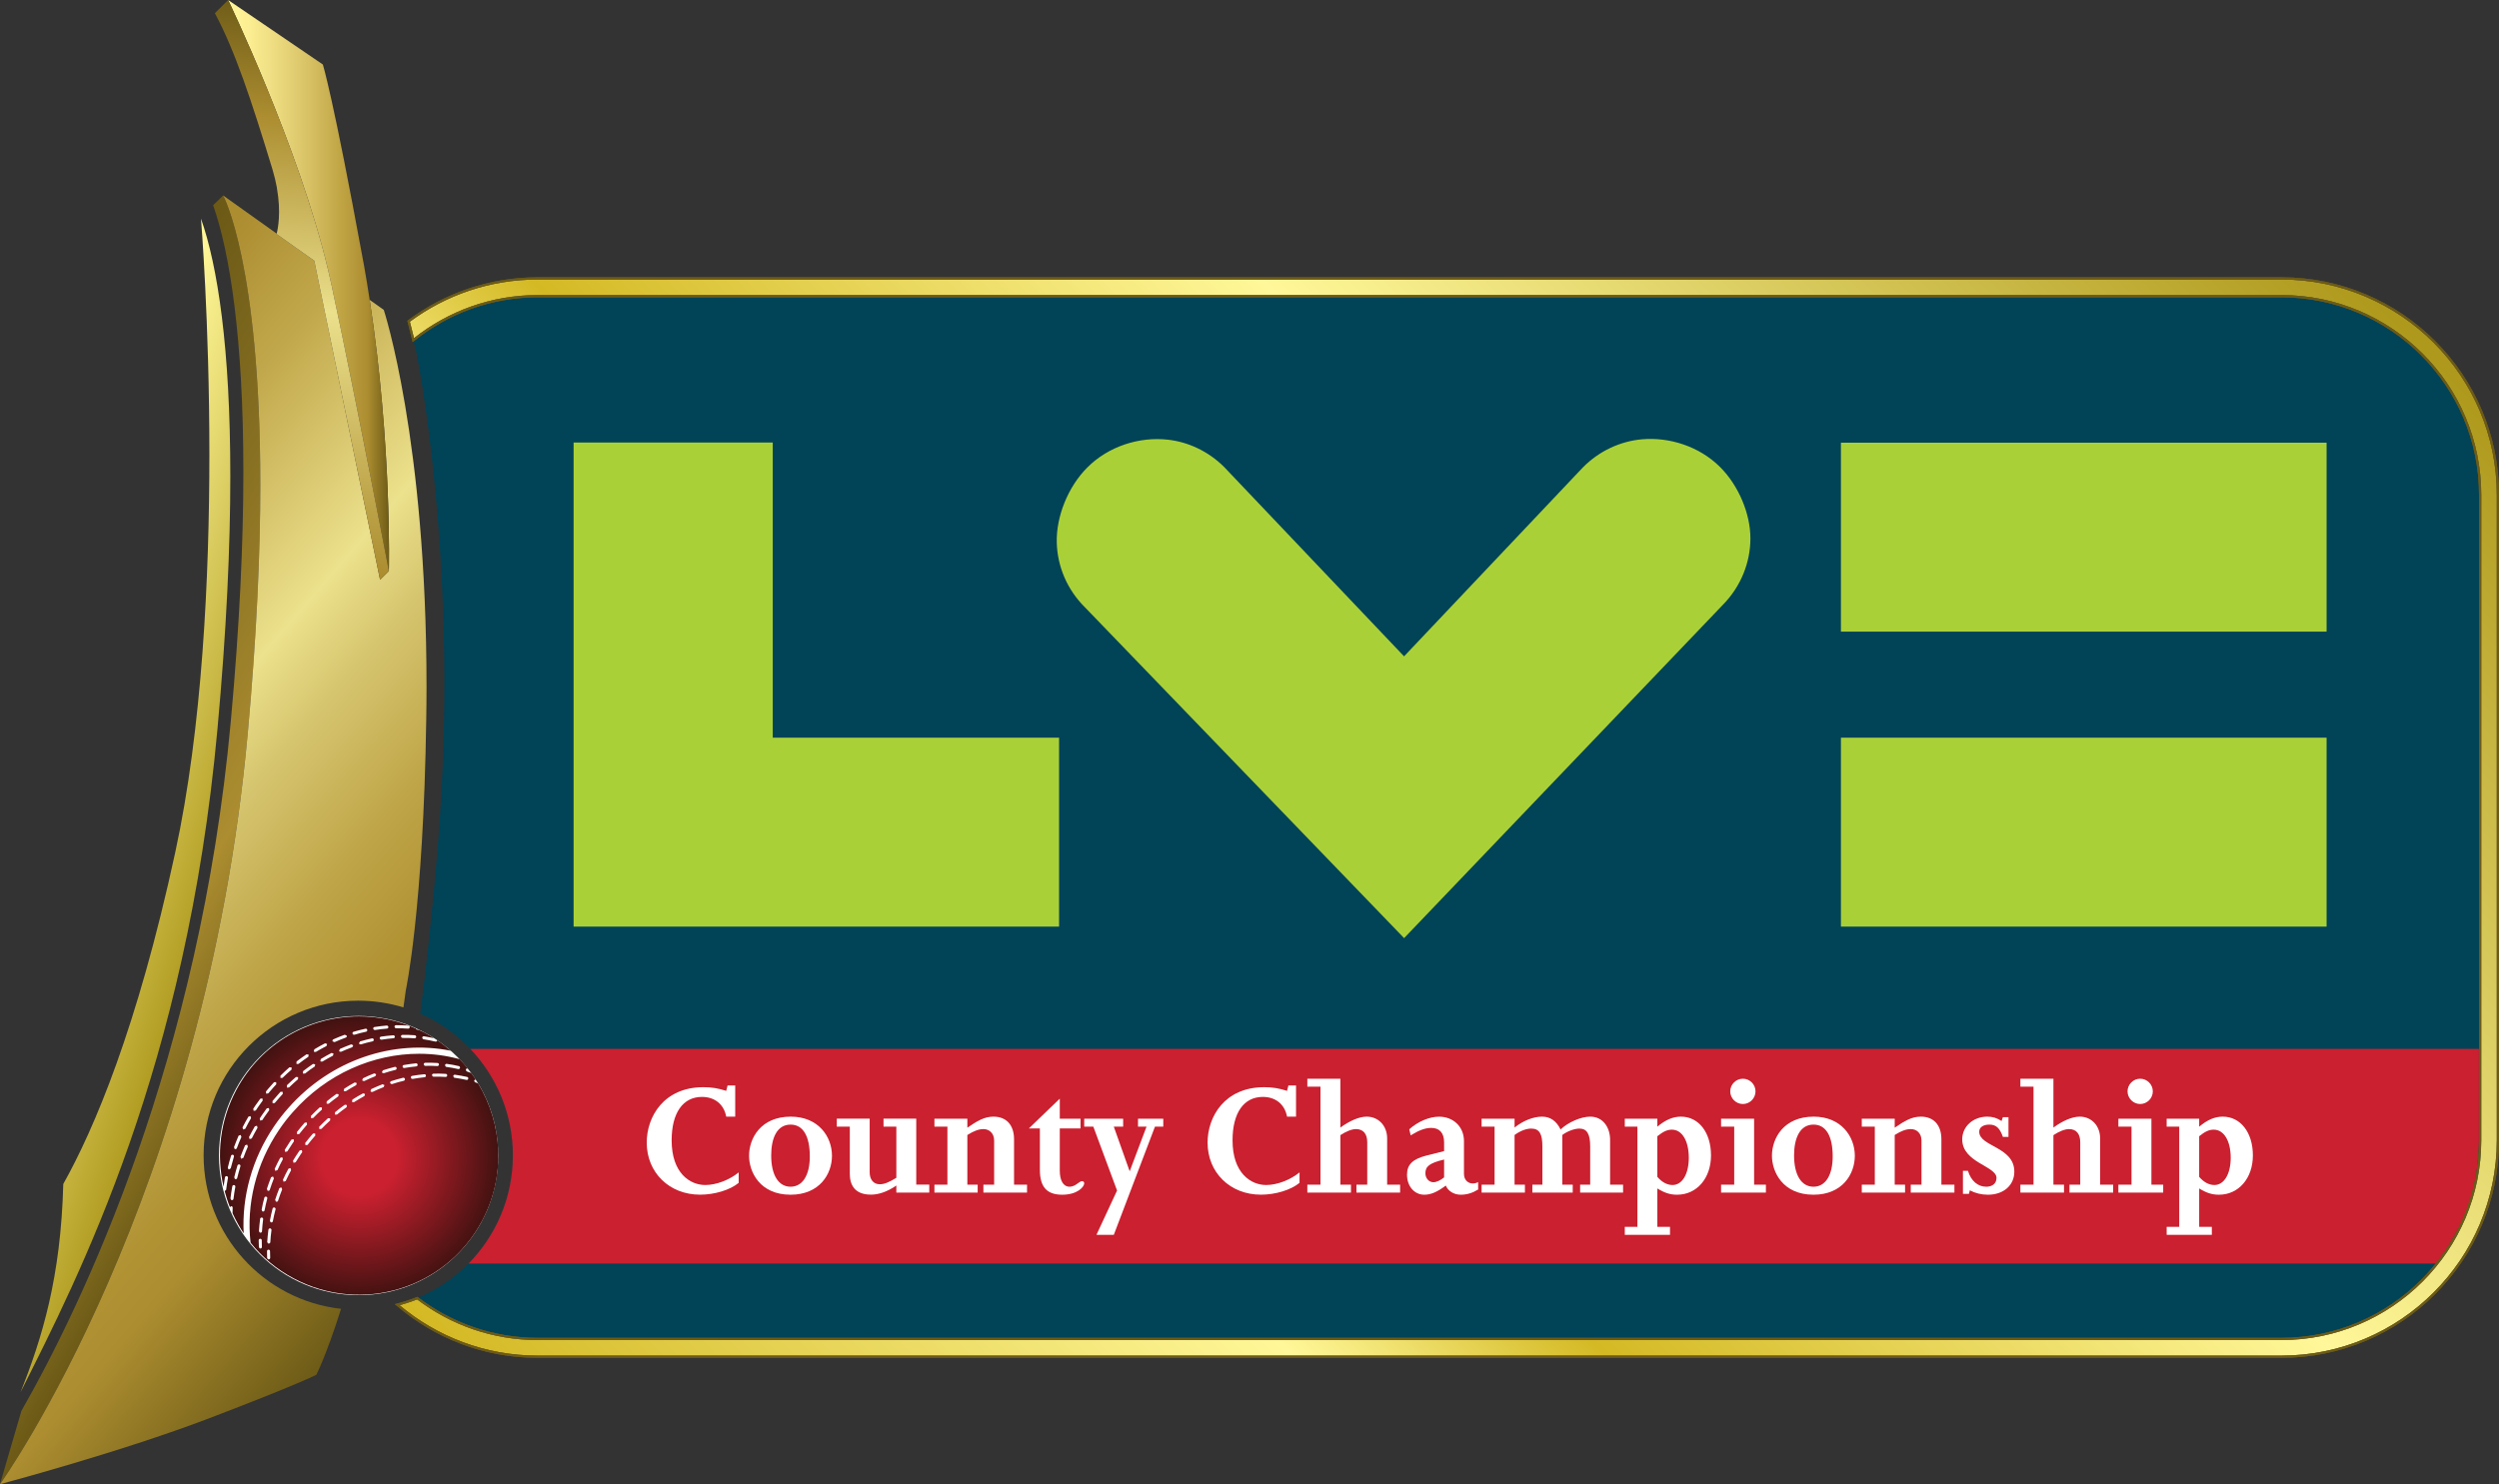 <?xml version="1.0" encoding="utf-8"?>
<!-- Generator: Adobe Illustrator 15.0.0, SVG Export Plug-In . SVG Version: 6.00 Build 0)  -->
<!DOCTYPE svg PUBLIC "-//W3C//DTD SVG 1.1//EN" "http://www.w3.org/Graphics/SVG/1.1/DTD/svg11.dtd">
<svg version="1.1" id="Layer_1" xmlns="http://www.w3.org/2000/svg" xmlns:xlink="http://www.w3.org/1999/xlink" x="0px" y="0px"
	 width="62.78px" height="37.296px" viewBox="0 0 62.78 37.296" enable-background="new 0 0 62.78 37.296" xml:space="preserve">
<rect x="0" y="0" width="62.78" height="37.296" fill="#333333" stroke="none"/>
<g>
	<defs>
		<rect id="SVGID_1_" width="62.78" height="37.296"/>
	</defs>
	<clipPath id="SVGID_2_">
		<use xlink:href="#SVGID_1_"  overflow="visible"/>
	</clipPath>
	<path clip-path="url(#SVGID_2_)" fill="#014357" d="M57.313,7.219H13.51c-1.196,0-2.302,0.41-3.185,1.094l0.128,0.511
		c0,0,1.122,5.376,0.545,12.447c-0.132,1.615-0.288,3.022-0.441,4.202c1.369,0.6,2.327,1.966,2.327,3.557
		c0,1.711-1.108,3.16-2.644,3.679c0.897,0.725,2.035,1.161,3.27,1.161h43.803c2.869,0,5.217-2.347,5.217-5.217V12.435
		C62.53,9.566,60.182,7.219,57.313,7.219"/>
	<polygon clip-path="url(#SVGID_2_)" fill="#AAD038" points="19.413,18.537 19.413,11.12 14.41,11.12 14.41,23.285 26.606,23.285 
		26.606,18.537 	"/>
	<rect x="46.248" y="18.537" clip-path="url(#SVGID_2_)" fill="#AAD038" width="12.201" height="4.748"/>
	<rect x="46.248" y="11.124" clip-path="url(#SVGID_2_)" fill="#AAD038" width="12.201" height="4.748"/>
	<path clip-path="url(#SVGID_2_)" fill="#AAD038" d="M43.273,15.208c0.462-0.466,0.701-1.073,0.701-1.68
		c0-0.617-0.295-1.33-0.769-1.799c-0.523-0.517-1.273-0.75-1.956-0.69c-0.543,0.049-1.073,0.291-1.484,0.707l-4.492,4.747
		l-4.522-4.76c-0.398-0.394-0.9-0.628-1.418-0.685c-0.707-0.077-1.484,0.162-2.021,0.703c-0.488,0.49-0.783,1.242-0.764,1.89
		c0.017,0.59,0.257,1.171,0.703,1.615l8.023,8.318L43.273,15.208z"/>
	<path clip-path="url(#SVGID_2_)" fill="#CA202F" d="M62.276,28.604v-2.247H11.813c0.662,0.696,1.071,1.637,1.071,2.674
		c0,1.06-0.425,2.019-1.113,2.72h49.416c0,0,0.204-0.161,0.654-1.045C62.305,29.792,62.276,28.604,62.276,28.604"/>
</g>
<g>
	<defs>
		<path id="SVGID_3_" d="M0.539,35.45L0,37.296L0.539,35.45c0.002-0.008,0.005-0.016,0.005-0.016S0.541,35.442,0.539,35.45"/>
	</defs>
	<clipPath id="SVGID_4_">
		<use xlink:href="#SVGID_3_"  overflow="visible"/>
	</clipPath>
	
		<linearGradient id="SVGID_5_" gradientUnits="userSpaceOnUse" x1="-22.677" y1="543.951" x2="-21.677" y2="543.951" gradientTransform="matrix(10.284 6.179 6.179 -10.284 -3137.814 5764.539)">
		<stop  offset="0" style="stop-color:#6C5A16"/>
		<stop  offset="0.025" style="stop-color:#6C5A16"/>
		<stop  offset="0.296" style="stop-color:#836D21"/>
		<stop  offset="0.712" style="stop-color:#AC8D30"/>
		<stop  offset="1" style="stop-color:#6C5A16"/>
	</linearGradient>
	<polygon clip-path="url(#SVGID_4_)" fill="url(#SVGID_5_)" points="0.145,35.194 1.366,35.928 0.4,37.536 -0.822,36.802 	"/>
</g>
<g>
	<defs>
		<path id="SVGID_6_" d="M0.542,35.44c0-0.001,0.001-0.002,0.001-0.003C0.543,35.437,0.542,35.438,0.542,35.44 M0.543,35.437
			c0.001-0.002,0.001-0.003,0.001-0.003S0.544,35.435,0.543,35.437 M5.354,5.157c0.423,1.2,0.76,3.364,0.76,6.705
			c0,1.754-0.093,3.833-0.316,6.268C5.02,26.623,2.086,32.741,0.54,35.45c0.001-0.004,0.001-0.008,0.002-0.01
			c-0.001,0.003-0.002,0.006-0.003,0.01L0,37.296c0,0,5.154-7.189,6.225-18.876c0.226-2.479,0.314-4.537,0.314-6.236
			c0-5.564-0.933-7.272-0.933-7.272L5.354,5.157z"/>
	</defs>
	<clipPath id="SVGID_7_">
		<use xlink:href="#SVGID_6_"  overflow="visible"/>
	</clipPath>
	
		<linearGradient id="SVGID_8_" gradientUnits="userSpaceOnUse" x1="-22.677" y1="545.169" x2="-21.677" y2="545.169" gradientTransform="matrix(10.284 6.179 6.179 -10.284 -3137.814 5764.539)">
		<stop  offset="0" style="stop-color:#6C5A16"/>
		<stop  offset="0.025" style="stop-color:#6C5A16"/>
		<stop  offset="0.251" style="stop-color:#7F691F"/>
		<stop  offset="0.712" style="stop-color:#AC8D30"/>
		<stop  offset="1" style="stop-color:#6C5A16"/>
	</linearGradient>
	<polygon clip-path="url(#SVGID_7_)" fill="url(#SVGID_8_)" points="1.735,2.025 20.836,13.502 4.805,40.183 -14.296,28.706 	"/>
</g>
<g>
	<defs>
		<path id="SVGID_9_" d="M5.26,11.41c0,3.092-0.177,6.875-0.859,10.017c-0.957,4.42-2.041,6.951-2.811,8.325
			c-0.061,2.347-0.536,3.886-1.076,5.237c1.471-2.929,4.17-8.162,4.948-16.656c0.229-2.5,0.324-4.609,0.324-6.37
			c0-3.223-0.32-5.287-0.737-6.47C5.049,5.493,5.26,8.041,5.26,11.41"/>
	</defs>
	<clipPath id="SVGID_10_">
		<use xlink:href="#SVGID_9_"  overflow="visible"/>
	</clipPath>
	
		<linearGradient id="SVGID_11_" gradientUnits="userSpaceOnUse" x1="-22.677" y1="545.128" x2="-21.677" y2="545.128" gradientTransform="matrix(-5.215 -1.694 -1.694 5.215 811.123 -2859.951)">
		<stop  offset="0" style="stop-color:#AE991C"/>
		<stop  offset="1" style="stop-color:#FFF799"/>
	</linearGradient>
	<polygon clip-path="url(#SVGID_10_)" fill="url(#SVGID_11_)" points="5.283,36.538 -8.154,32.172 1.018,3.943 14.455,8.31 	"/>
</g>
<g>
	<defs>
		<rect id="SVGID_12_" width="62.78" height="37.296"/>
	</defs>
	<clipPath id="SVGID_13_">
		<use xlink:href="#SVGID_12_"  overflow="visible"/>
	</clipPath>
	<path clip-path="url(#SVGID_13_)" fill="#FFFFFF" d="M18.557,29.724c-0.217,0.18-0.604,0.297-0.97,0.297
		c-0.774,0-1.34-0.557-1.34-1.309c0-0.648,0.427-1.392,1.423-1.392c0.209,0,0.365,0.026,0.574,0.092l0.034-0.136h0.192v0.784h-0.226
		c-0.057-0.309-0.288-0.496-0.609-0.496c-0.479,0-0.762,0.401-0.762,1.092c0,0.826,0.461,1.122,0.845,1.122
		c0.278,0,0.604-0.126,0.839-0.317V29.724z"/>
	<path clip-path="url(#SVGID_13_)" fill="#FFFFFF" d="M19.865,28.06c0.692,0,1.036,0.5,1.036,0.983c0,0.461-0.313,0.979-1.04,0.979
		c-0.774,0-1.043-0.575-1.043-0.979C18.818,28.608,19.109,28.06,19.865,28.06 M19.861,29.821c0.296,0,0.483-0.282,0.483-0.761
		c0-0.505-0.166-0.8-0.483-0.8c-0.339,0-0.487,0.335-0.487,0.774C19.374,29.529,19.557,29.821,19.861,29.821"/>
	<path clip-path="url(#SVGID_13_)" fill="#FFFFFF" d="M23.345,29.769v0.2h-0.827v-0.178c-0.244,0.168-0.461,0.229-0.638,0.229
		c-0.41,0-0.531-0.248-0.531-0.521v-1.188h-0.327v-0.201h0.826v1.35c0,0.174,0.091,0.299,0.253,0.299
		c0.112,0,0.23-0.047,0.417-0.162v-1.286h-0.322v-0.201h0.822v1.658H23.345z"/>
	<path clip-path="url(#SVGID_13_)" fill="#FFFFFF" d="M23.801,28.312h-0.326v-0.2h0.827v0.226c0.247-0.169,0.425-0.278,0.655-0.278
		c0.327,0,0.518,0.213,0.518,0.57v1.139h0.326v0.2h-1.096v-0.2h0.27v-1.108c0-0.187-0.126-0.288-0.265-0.288
		c-0.122,0-0.239,0.043-0.408,0.148v1.248h0.259v0.2h-1.086v-0.2h0.326V28.312z"/>
	<path clip-path="url(#SVGID_13_)" fill="#FFFFFF" d="M25.846,28.357l0.778-0.749v0.504h0.521v0.245h-0.521v1.061
		c0,0.238,0.082,0.403,0.247,0.403c0.148,0,0.24-0.139,0.309-0.139c0.035,0,0.058,0.018,0.058,0.053c0,0.09-0.171,0.287-0.553,0.287
		c-0.388,0-0.561-0.197-0.561-0.627v-1.038H25.846z"/>
	<polygon clip-path="url(#SVGID_13_)" fill="#FFFFFF" points="27.238,28.312 27.238,28.112 28.216,28.112 28.216,28.312 
		27.981,28.312 28.38,29.434 28.803,28.312 28.589,28.312 28.589,28.112 29.224,28.112 29.224,28.312 29.015,28.312 27.981,31.03 
		27.545,31.03 28.063,29.917 27.467,28.312 	"/>
	<path clip-path="url(#SVGID_13_)" fill="#FFFFFF" d="M32.647,29.724c-0.219,0.18-0.604,0.297-0.97,0.297
		c-0.775,0-1.34-0.557-1.34-1.309c0-0.648,0.426-1.392,1.422-1.392c0.209,0,0.366,0.026,0.574,0.092l0.035-0.136h0.191v0.784h-0.226
		c-0.057-0.309-0.286-0.496-0.608-0.496c-0.479,0-0.761,0.401-0.761,1.092c0,0.826,0.461,1.122,0.844,1.122
		c0.277,0,0.604-0.126,0.839-0.317V29.724z"/>
	<path clip-path="url(#SVGID_13_)" fill="#FFFFFF" d="M33.673,28.334c0.231-0.166,0.466-0.274,0.661-0.274
		c0.297,0,0.514,0.231,0.514,0.548v1.161h0.326v0.2h-1.097v-0.2h0.271v-1.062c0-0.216-0.1-0.334-0.283-0.334
		c-0.104,0-0.244,0.055-0.392,0.152v1.244h0.266v0.2h-1.096v-0.2h0.33v-2.462h-0.33v-0.2h0.83V28.334z"/>
	<path clip-path="url(#SVGID_13_)" fill="#FFFFFF" d="M37.134,29.891c-0.138,0.086-0.282,0.131-0.435,0.131
		c-0.174,0-0.32-0.091-0.378-0.23c-0.213,0.161-0.373,0.23-0.54,0.23c-0.251,0-0.434-0.214-0.434-0.504
		c0-0.253,0.144-0.392,0.483-0.479l0.449-0.113v-0.218c0-0.238-0.114-0.365-0.323-0.365c-0.144,0-0.296,0.052-0.517,0.187
		l-0.035-0.152c0.217-0.196,0.505-0.317,0.748-0.317c0.361,0,0.626,0.256,0.626,0.612V29.5c0,0.152,0.105,0.239,0.218,0.239
		c0.049,0,0.087-0.008,0.138-0.035V29.891z M35.809,29.482c0,0.126,0.087,0.226,0.2,0.226c0.078,0,0.178-0.047,0.27-0.122v-0.448
		C35.909,29.226,35.809,29.313,35.809,29.482"/>
	<path clip-path="url(#SVGID_13_)" fill="#FFFFFF" d="M37.547,28.312h-0.326v-0.2h0.828v0.222c0.217-0.174,0.473-0.274,0.69-0.274
		c0.205,0,0.358,0.105,0.466,0.322c0.191-0.182,0.513-0.322,0.744-0.322c0.33,0,0.5,0.283,0.5,0.578v1.131h0.326v0.2h-1.079v-0.2
		h0.253v-0.961c0-0.304-0.078-0.448-0.27-0.448c-0.122,0-0.296,0.061-0.431,0.161v1.248h0.262v0.2h-1.014v-0.2h0.252v-0.961
		c0-0.304-0.069-0.448-0.279-0.448c-0.117,0-0.264,0.048-0.42,0.161v1.248h0.26v0.2h-1.088v-0.2h0.326V28.312z"/>
	<path clip-path="url(#SVGID_13_)" fill="#FFFFFF" d="M41.135,28.312h-0.317v-0.2h0.818v0.2c0.208-0.175,0.396-0.252,0.592-0.252
		c0.449,0,0.756,0.4,0.756,0.974c0,0.574-0.356,0.988-0.852,0.988c-0.174,0-0.313-0.045-0.496-0.157v0.965h0.318v0.2h-1.136v-0.2
		h0.317V28.312z M41.636,29.573c0.114,0.135,0.248,0.205,0.382,0.205c0.245,0,0.408-0.278,0.408-0.684
		c0-0.425-0.168-0.707-0.425-0.707c-0.117,0-0.216,0.047-0.365,0.165V29.573z"/>
	<path clip-path="url(#SVGID_13_)" fill="#FFFFFF" d="M43.567,28.312h-0.33v-0.2h0.83v1.657h0.296v0.2h-1.126v-0.2h0.33V28.312z
		 M43.467,27.425c0-0.174,0.144-0.318,0.318-0.318c0.174,0,0.317,0.144,0.317,0.318c0,0.173-0.143,0.318-0.317,0.318
		C43.611,27.743,43.467,27.598,43.467,27.425"/>
	<path clip-path="url(#SVGID_13_)" fill="#FFFFFF" d="M45.564,28.06c0.69,0,1.033,0.5,1.033,0.983c0,0.461-0.312,0.979-1.038,0.979
		c-0.774,0-1.044-0.575-1.044-0.979C44.515,28.608,44.806,28.06,45.564,28.06 M45.559,29.821c0.296,0,0.482-0.282,0.482-0.761
		c0-0.505-0.164-0.8-0.482-0.8c-0.339,0-0.488,0.335-0.488,0.774C45.071,29.529,45.255,29.821,45.559,29.821"/>
	<path clip-path="url(#SVGID_13_)" fill="#FFFFFF" d="M47.099,28.312h-0.327v-0.2h0.827v0.226c0.247-0.169,0.425-0.278,0.656-0.278
		c0.326,0,0.517,0.213,0.517,0.57v1.139h0.327v0.2h-1.097v-0.2h0.27v-1.108c0-0.187-0.124-0.288-0.265-0.288
		c-0.123,0-0.24,0.043-0.408,0.148v1.248h0.26v0.2h-1.087v-0.2h0.327V28.312z"/>
	<path clip-path="url(#SVGID_13_)" fill="#FFFFFF" d="M49.313,29.422h0.126c0.078,0.252,0.247,0.399,0.46,0.399
		c0.144,0,0.257-0.074,0.257-0.222c0-0.299-0.861-0.381-0.861-0.969c0-0.322,0.274-0.57,0.63-0.57c0.131,0,0.236,0.03,0.358,0.109
		l0.034-0.096h0.14v0.496h-0.14c-0.079-0.222-0.17-0.309-0.34-0.309c-0.156,0-0.255,0.07-0.255,0.178
		c0,0.378,0.882,0.374,0.882,1.005c0,0.344-0.274,0.579-0.662,0.579c-0.161,0-0.312-0.036-0.456-0.11L49.464,30h-0.151V29.422z"/>
	<path clip-path="url(#SVGID_13_)" fill="#FFFFFF" d="M51.586,28.334c0.229-0.166,0.467-0.274,0.662-0.274
		c0.296,0,0.512,0.231,0.512,0.548v1.161h0.327v0.2h-1.098v-0.2h0.271v-1.062c0-0.216-0.099-0.334-0.282-0.334
		c-0.105,0-0.244,0.055-0.392,0.152v1.244h0.266v0.2h-1.096v-0.2h0.33v-2.462h-0.33v-0.2h0.83V28.334z"/>
	<path clip-path="url(#SVGID_13_)" fill="#FFFFFF" d="M53.548,28.312h-0.33v-0.2h0.83v1.657h0.296v0.2h-1.126v-0.2h0.33V28.312z
		 M53.448,27.425c0-0.174,0.144-0.318,0.317-0.318c0.175,0,0.318,0.144,0.318,0.318c0,0.173-0.143,0.318-0.318,0.318
		C53.592,27.743,53.448,27.598,53.448,27.425"/>
	<path clip-path="url(#SVGID_13_)" fill="#FFFFFF" d="M54.747,28.312h-0.316v-0.2h0.817v0.2c0.209-0.175,0.395-0.252,0.592-0.252
		c0.448,0,0.757,0.4,0.757,0.974c0,0.574-0.357,0.988-0.853,0.988c-0.174,0-0.313-0.045-0.496-0.157v0.965h0.318v0.2h-1.135v-0.2
		h0.316V28.312z M55.248,29.573c0.114,0.135,0.248,0.205,0.383,0.205c0.243,0,0.409-0.278,0.409-0.684
		c0-0.425-0.171-0.707-0.427-0.707c-0.117,0-0.217,0.047-0.365,0.165V29.573z"/>
	<path clip-path="url(#SVGID_13_)" fill="#6C5A16" d="M57.313,6.996V6.968H13.51c-1.221,0-2.35,0.403-3.261,1.082l-0.015,0.011
		l0.133,0.535l0.034-0.027c0.852-0.686,1.933-1.098,3.109-1.098h43.803c1.369,0,2.61,0.557,3.509,1.456
		c0.899,0.899,1.456,2.14,1.456,3.509v16.217c0,1.369-0.557,2.61-1.456,3.51c-0.899,0.899-2.14,1.456-3.509,1.456H13.51
		c-1.131,0-2.174-0.382-3.01-1.021l-0.012-0.01l-0.015,0.006c-0.161,0.067-0.329,0.119-0.5,0.164l-0.052,0.014l0.04,0.034
		c0.956,0.819,2.195,1.315,3.549,1.315h43.803c3.015,0,5.468-2.452,5.468-5.468V12.436c0-3.015-2.453-5.468-5.468-5.468V6.996v0.028
		c1.492,0,2.845,0.607,3.825,1.587s1.587,2.333,1.587,3.825v16.217c0,1.493-0.607,2.846-1.587,3.826
		c-0.98,0.979-2.333,1.587-3.825,1.587H13.51c-1.34,0-2.566-0.492-3.512-1.302L9.98,32.785l0.007,0.027
		c0.173-0.045,0.343-0.099,0.507-0.166l-0.011-0.026l-0.017,0.022c0.846,0.646,1.901,1.032,3.044,1.032h43.803
		c2.769,0,5.021-2.252,5.021-5.021V12.436c0-2.769-2.252-5.021-5.021-5.021H13.51c-1.189,0-2.283,0.417-3.144,1.11l0.018,0.022
		l0.027-0.007l-0.119-0.474l-0.027,0.007l0.017,0.022c0.902-0.672,2.019-1.071,3.228-1.071h43.803V6.996"/>
	<path clip-path="url(#SVGID_13_)" fill="#FFFFFF" d="M12.516,29.039c0,1.937-1.57,3.507-3.507,3.507
		c-1.938,0-3.508-1.57-3.508-3.507s1.57-3.508,3.508-3.508C10.946,25.531,12.516,27.102,12.516,29.039"/>
</g>
<g>
	<defs>
		<path id="SVGID_14_" d="M9.641,7.787c0,0,1.074,3.251,1.074,9.472C10.715,11.038,9.641,7.787,9.641,7.787L9.287,7.535L9.641,7.787
			z M5.606,4.912L6.95,5.87L5.606,4.912z"/>
	</defs>
	<clipPath id="SVGID_15_">
		<use xlink:href="#SVGID_14_"  overflow="visible"/>
	</clipPath>
	
		<linearGradient id="SVGID_16_" gradientUnits="userSpaceOnUse" x1="-22.677" y1="545.662" x2="-21.677" y2="545.662" gradientTransform="matrix(16.006 13.914 13.914 -16.006 -7225.844 9056.83)">
		<stop  offset="0" style="stop-color:#AC8D30"/>
		<stop  offset="0.025" style="stop-color:#AC8D30"/>
		<stop  offset="0.088" style="stop-color:#B49847"/>
		<stop  offset="0.231" style="stop-color:#CAB98C"/>
		<stop  offset="0.387" style="stop-color:#E6E7E8"/>
		<stop  offset="0.407" style="stop-color:#E0DED7"/>
		<stop  offset="0.518" style="stop-color:#CDBE97"/>
		<stop  offset="0.617" style="stop-color:#BEA86A"/>
		<stop  offset="0.7" style="stop-color:#B49847"/>
		<stop  offset="0.762" style="stop-color:#AE9035"/>
		<stop  offset="0.797" style="stop-color:#AC8D30"/>
		<stop  offset="1" style="stop-color:#6C5A16"/>
	</linearGradient>
	<polygon clip-path="url(#SVGID_15_)" fill="url(#SVGID_16_)" points="7.805,2.382 16.829,10.226 8.516,19.789 -0.507,11.945 	"/>
</g>
<g>
	<defs>
		<path id="SVGID_17_" d="M6.729,31.641l-0.018-0.03c-0.001-0.057-0.003-0.113-0.003-0.17c-0.001-0.021,0.016-0.038,0.038-0.038
			c0.02-0.001,0.039,0.016,0.038,0.038c0.001,0.056,0.001,0.11,0.004,0.166c0.001,0.02-0.015,0.039-0.037,0.04L6.729,31.641z
			 M6.538,31.129c0.021,0,0.039,0.017,0.038,0.037c0.001,0.056,0.002,0.113,0.003,0.168c0.001,0.02-0.014,0.039-0.035,0.04
			l-0.023-0.007l-0.017-0.03c-0.004-0.055-0.005-0.112-0.005-0.171L6.5,31.167C6.499,31.147,6.517,31.129,6.538,31.129
			 M6.731,31.244L6.713,31.21c0.008-0.103,0.016-0.206,0.03-0.308h0.001c0.002-0.022,0.021-0.036,0.042-0.034
			s0.036,0.022,0.034,0.044c-0.014,0.1-0.024,0.201-0.029,0.302c-0.001,0.02-0.019,0.035-0.039,0.035c-0.001,0-0.001,0-0.002,0
			L6.731,31.244z M6.523,30.969l-0.018-0.033c0.007-0.103,0.017-0.205,0.03-0.308c0.003-0.021,0.022-0.036,0.043-0.032
			c0.021,0.002,0.035,0.02,0.033,0.042c-0.013,0.101-0.024,0.202-0.029,0.302c-0.001,0.019-0.016,0.036-0.036,0.036
			c-0.002,0-0.003,0-0.004,0L6.523,30.969z M6.811,30.717l-0.015-0.006l-0.015-0.039c0.018-0.099,0.04-0.2,0.067-0.301
			c0.005-0.02,0.026-0.033,0.047-0.028c0.021,0.007,0.033,0.027,0.027,0.048c-0.026,0.098-0.048,0.197-0.067,0.296
			c-0.003,0.018-0.019,0.031-0.037,0.031C6.816,30.718,6.813,30.718,6.811,30.717 M6.603,30.444l-0.014-0.007l-0.016-0.038
			c0.018-0.1,0.04-0.2,0.068-0.301c0.004-0.021,0.026-0.033,0.046-0.027c0.02,0.005,0.033,0.025,0.027,0.047
			c-0.026,0.098-0.048,0.196-0.067,0.295c-0.004,0.019-0.019,0.031-0.038,0.031C6.607,30.444,6.605,30.444,6.603,30.444
			 M6.938,30.196l-0.009-0.004l-0.016-0.044c0.031-0.097,0.066-0.193,0.105-0.289v-0.001l0.048-0.022l0.023,0.051
			c-0.038,0.094-0.072,0.189-0.103,0.285c-0.005,0.016-0.02,0.027-0.036,0.027C6.947,30.199,6.942,30.198,6.938,30.196 M6.73,29.923
			l-0.009-0.004l-0.016-0.044c0.031-0.097,0.066-0.195,0.105-0.292l0.049-0.02l0.022,0.049c-0.038,0.095-0.073,0.191-0.103,0.286
			c-0.005,0.017-0.021,0.027-0.037,0.027C6.738,29.925,6.733,29.924,6.73,29.923 M7.123,29.693l-0.014-0.049
			c0.041-0.092,0.087-0.184,0.138-0.276l0.051-0.015l0.015,0.052c-0.047,0.09-0.093,0.18-0.135,0.272l-0.051,0.019L7.123,29.693z
			 M6.913,29.418l-0.012-0.046c0.042-0.093,0.088-0.186,0.137-0.276l0.001-0.001l0.052-0.016l0.015,0.052
			c-0.049,0.089-0.094,0.181-0.136,0.273l-0.051,0.017L6.913,29.418z M7.373,29.219l-0.012-0.052
			c0.043-0.071,0.089-0.144,0.136-0.212l0.032-0.046l0.054-0.008l0.01,0.051L7.56,28.998c-0.046,0.069-0.091,0.139-0.134,0.209
			L7.375,29.22L7.373,29.219z M7.164,28.945l-0.01-0.051c0.043-0.07,0.089-0.142,0.135-0.212l0.033-0.046l0.054-0.009l0.009,0.052
			l-0.032,0.047c-0.046,0.067-0.091,0.138-0.135,0.207l-0.052,0.014L7.164,28.945z M7.674,28.776l-0.007-0.054
			c0.063-0.08,0.127-0.16,0.197-0.238l0.053-0.002l0.004,0.053c-0.068,0.077-0.133,0.154-0.194,0.235L7.674,28.776L7.674,28.776z
			 M7.465,28.503l-0.006-0.055c0.063-0.08,0.128-0.159,0.197-0.237l0.054-0.003l0.002,0.054c-0.067,0.077-0.131,0.155-0.193,0.234
			l-0.052,0.008L7.465,28.503z M8.021,28.368l-0.002-0.053c0.073-0.075,0.147-0.147,0.222-0.216l0.055,0.005l-0.003,0.053
			c-0.074,0.067-0.147,0.137-0.218,0.21l-0.049,0.005L8.021,28.368z M7.812,28.095v-0.053c0.073-0.076,0.146-0.146,0.222-0.216
			l0.054,0.004l-0.002,0.053c-0.075,0.068-0.148,0.137-0.219,0.211l-0.049,0.004L7.812,28.095z M8.413,28.002l0.004-0.053
			c0.08-0.066,0.162-0.129,0.245-0.187l0.001-0.002l0.053,0.01l-0.009,0.053c-0.083,0.058-0.162,0.12-0.241,0.184L8.42,28.009
			L8.413,28.002z M8.204,27.729l0.005-0.054c0.08-0.065,0.162-0.128,0.245-0.187l0.054,0.009L8.499,27.55
			c-0.082,0.058-0.162,0.119-0.241,0.185l-0.045,0.001L8.204,27.729z M8.843,27.683l0.011-0.052
			c0.088-0.057,0.176-0.107,0.266-0.156l0.05,0.015l-0.014,0.051c-0.088,0.049-0.175,0.1-0.261,0.154H8.853L8.843,27.683z
			 M9.321,27.436l-0.014-0.015l0.019-0.053c0.094-0.043,0.188-0.085,0.284-0.122l0.049,0.022l-0.022,0.05
			c-0.092,0.035-0.186,0.076-0.278,0.121L9.321,27.436z M8.635,27.411l0.012-0.053c0.087-0.056,0.175-0.109,0.266-0.158l0.05,0.017
			l-0.015,0.051c-0.088,0.048-0.174,0.098-0.26,0.153H8.645L8.635,27.411z M9.818,27.236l-0.015-0.02
			c-0.007-0.02,0.005-0.041,0.025-0.048c0.097-0.031,0.197-0.06,0.297-0.085c0.021-0.004,0.042,0.008,0.047,0.029
			s-0.009,0.042-0.029,0.047c-0.097,0.022-0.195,0.049-0.291,0.082L9.818,27.236z M11.718,27.137
			c-0.098-0.022-0.198-0.04-0.299-0.054l-0.016-0.006l-0.017-0.037c0.004-0.021,0.023-0.037,0.044-0.033
			c0.103,0.014,0.205,0.033,0.305,0.055c0.021,0.005,0.034,0.025,0.028,0.045c-0.004,0.019-0.019,0.031-0.037,0.031
			C11.724,27.138,11.721,27.138,11.718,27.137 M10.337,27.106l-0.015-0.026c-0.004-0.02,0.009-0.039,0.03-0.044
			c0.102-0.018,0.204-0.032,0.306-0.041c0.022-0.003,0.041,0.012,0.042,0.034c0.001,0.021-0.014,0.04-0.035,0.041
			c-0.1,0.01-0.199,0.024-0.299,0.042L10.337,27.106z M10.87,27.05l-0.017-0.031c-0.001-0.021,0.016-0.038,0.037-0.039
			c0.104-0.004,0.206,0,0.31,0.005c0.02,0.001,0.036,0.02,0.035,0.04c-0.001,0.021-0.019,0.038-0.04,0.037
			c-0.1-0.007-0.201-0.008-0.303-0.006L10.87,27.05z M9.114,27.161L9.1,27.147l0.018-0.05c0.094-0.046,0.188-0.087,0.284-0.124
			l0.049,0.021L9.43,27.043c-0.094,0.038-0.187,0.078-0.278,0.122L9.114,27.161z M9.61,26.963l-0.015-0.02l0.024-0.047
			c0.1-0.033,0.199-0.06,0.298-0.086c0.021-0.005,0.042,0.008,0.046,0.028c0.006,0.021-0.007,0.043-0.029,0.047
			c-0.097,0.024-0.194,0.051-0.29,0.083L9.61,26.963z M11.51,26.864c-0.098-0.022-0.197-0.041-0.298-0.054l-0.016-0.007
			l-0.016-0.036c0.002-0.021,0.021-0.035,0.042-0.033c0.103,0.013,0.205,0.032,0.305,0.056c0.02,0.004,0.034,0.025,0.029,0.046
			c-0.004,0.016-0.02,0.029-0.038,0.029C11.516,26.865,11.513,26.865,11.51,26.864 M10.492,26.755
			c0.002,0.021-0.013,0.04-0.035,0.043c-0.098,0.009-0.199,0.022-0.3,0.04l-0.027-0.005l-0.016-0.026
			c-0.005-0.021,0.01-0.041,0.03-0.044c0.102-0.018,0.204-0.032,0.307-0.043H10.45C10.472,26.719,10.491,26.735,10.492,26.755
			 M10.662,26.777l-0.017-0.031c-0.001-0.021,0.016-0.039,0.037-0.04c0.104-0.002,0.207-0.001,0.309,0.006
			c0.022,0.001,0.038,0.019,0.037,0.04c-0.002,0.021-0.02,0.038-0.041,0.037c-0.099-0.007-0.201-0.008-0.303-0.005L10.662,26.777z
			 M7.356,27.947c-0.125,0.14-0.238,0.286-0.34,0.437c-0.592,0.87-0.83,1.888-0.721,2.844c0.287,0.358,0.65,0.665,1.078,0.893
			c1.705,0.912,3.824,0.268,4.734-1.435c0.604-1.131,0.521-2.44-0.096-3.462c-0.025-0.01-0.05-0.019-0.075-0.028l-0.01-0.005
			l-0.015-0.043l0.04-0.024c-0.036-0.055-0.076-0.108-0.115-0.16c-0.036-0.013-0.071-0.029-0.108-0.04l-0.011-0.006l-0.014-0.043
			c0.007-0.021,0.028-0.03,0.049-0.024l0.003,0.001c-0.065-0.082-0.136-0.16-0.209-0.236c-0.33-0.091-0.672-0.136-1.017-0.136
			C9.383,26.48,8.207,26.979,7.356,27.947 M5.806,30.151L5.79,30.115c0.012-0.103,0.027-0.202,0.046-0.304
			C5.84,29.79,5.86,29.776,5.88,29.779c0.022,0.005,0.035,0.024,0.032,0.045c-0.019,0.1-0.034,0.201-0.046,0.3
			c-0.002,0.02-0.019,0.034-0.038,0.034c-0.002,0-0.003,0-0.004,0L5.806,30.151z M5.912,29.63L5.9,29.625l-0.015-0.042
			c0.024-0.099,0.051-0.198,0.081-0.297c0.008-0.02,0.029-0.03,0.05-0.024c0.019,0.005,0.03,0.027,0.023,0.048
			c-0.028,0.097-0.056,0.193-0.08,0.291c-0.004,0.018-0.02,0.03-0.037,0.03C5.919,29.631,5.916,29.631,5.912,29.63 M5.738,29.381
			l-0.015-0.04c0.023-0.1,0.051-0.198,0.081-0.296c0.006-0.022,0.028-0.032,0.048-0.026c0.02,0.005,0.031,0.029,0.024,0.048
			c-0.029,0.098-0.056,0.195-0.08,0.292l-0.045,0.029L5.738,29.381z M6.055,29.113l-0.014-0.045
			c0.036-0.097,0.075-0.191,0.116-0.287l0.051-0.019l0.019,0.051C6.187,28.905,6.148,29,6.114,29.095l-0.049,0.022L6.055,29.113z
			 M5.902,28.873L5.893,28.87l-0.014-0.045c0.035-0.096,0.075-0.191,0.115-0.286l0.051-0.019l0.02,0.051
			c-0.042,0.092-0.08,0.185-0.115,0.281c-0.005,0.015-0.019,0.025-0.033,0.025C5.912,28.877,5.907,28.876,5.902,28.873 M6.27,28.622
			l-0.014-0.049c0.047-0.091,0.096-0.182,0.147-0.27l0.053-0.014L6.47,28.34c-0.052,0.089-0.099,0.177-0.145,0.267l-0.052,0.017
			L6.27,28.622z M6.106,28.38l-0.013-0.05c0.046-0.09,0.096-0.181,0.148-0.27l0.052-0.014l0.014,0.052
			c-0.051,0.088-0.1,0.178-0.145,0.266l-0.001,0.001L6.11,28.382L6.106,28.38z M6.526,28.105c0.017-0.028,0.037-0.057,0.056-0.085
			c0.039-0.057,0.079-0.113,0.12-0.169l0.054-0.007l0.008,0.053c-0.042,0.055-0.08,0.111-0.119,0.167
			c-0.018,0.027-0.037,0.055-0.055,0.083l-0.054,0.012H6.535L6.526,28.105z M6.362,27.863c0.019-0.029,0.036-0.056,0.055-0.084
			c0.039-0.057,0.08-0.115,0.122-0.169l0.053-0.009L6.6,27.655c-0.041,0.055-0.081,0.111-0.119,0.167
			c-0.019,0.028-0.037,0.055-0.054,0.082l-0.055,0.012L6.362,27.863z M6.849,27.725l-0.004-0.056l0.043-0.051
			c0.052-0.062,0.105-0.123,0.158-0.181l0.055-0.002l0.003,0.054c-0.054,0.057-0.105,0.117-0.157,0.177l-0.045,0.052l-0.05,0.008
			L6.849,27.725z M6.686,27.481l-0.004-0.053l0.043-0.053c0.052-0.062,0.105-0.122,0.159-0.18l0.054-0.002l0.003,0.054
			c-0.054,0.057-0.106,0.117-0.157,0.177L6.74,27.475l-0.052,0.008L6.686,27.481z M7.208,27.326v-0.055
			c0.075-0.072,0.151-0.142,0.228-0.208l0.054,0.005l-0.004,0.053c-0.076,0.065-0.151,0.134-0.224,0.205l-0.048,0.005L7.208,27.326z
			 M7.045,27.083l0.001-0.052c0.074-0.075,0.15-0.144,0.226-0.211l0.055,0.005l-0.003,0.054c-0.077,0.065-0.151,0.133-0.225,0.205
			L7.1,27.085l-0.049,0.003L7.045,27.083z M7.608,26.97l0.007-0.054c0.082-0.063,0.166-0.124,0.249-0.181l0.055,0.011l-0.011,0.053
			c-0.083,0.054-0.165,0.114-0.245,0.178l-0.046,0.001L7.608,26.97z M7.446,26.728l0.005-0.055c0.083-0.063,0.167-0.123,0.251-0.18
			l0.053,0.01l-0.009,0.053c-0.085,0.056-0.167,0.117-0.247,0.179l-0.045,0.001L7.446,26.728z M8.058,26.675l-0.011-0.011
			l0.014-0.053c0.089-0.055,0.178-0.105,0.269-0.152l0.05,0.017l-0.016,0.052c-0.089,0.046-0.177,0.095-0.265,0.148L8.058,26.675z
			 M8.532,26.426L8.519,26.41l0.02-0.051c0.095-0.042,0.19-0.081,0.286-0.116l0.049,0.024l-0.023,0.048
			c-0.095,0.035-0.188,0.072-0.282,0.115L8.532,26.426z M7.895,26.432l-0.012-0.011l0.014-0.053c0.089-0.054,0.178-0.104,0.27-0.151
			l0.051,0.017l-0.017,0.052c-0.089,0.046-0.178,0.094-0.265,0.147L7.895,26.432z M9.034,26.24l-0.016-0.022l0.026-0.047
			c0.099-0.03,0.2-0.055,0.3-0.078c0.021-0.004,0.042,0.009,0.045,0.03c0.006,0.019-0.008,0.04-0.029,0.045
			c-0.098,0.02-0.195,0.047-0.293,0.076L9.034,26.24z M9.556,26.12l-0.017-0.026c-0.002-0.022,0.012-0.041,0.033-0.044
			c0.101-0.015,0.205-0.027,0.307-0.034c0.02-0.002,0.039,0.013,0.04,0.035c0.003,0.02-0.013,0.038-0.035,0.039
			c-0.101,0.009-0.201,0.02-0.301,0.036L9.556,26.12z M10.089,26.074l-0.016-0.03c0-0.021,0.017-0.038,0.037-0.038
			c0.104-0.002,0.207,0.001,0.311,0.009c0.019,0.002,0.035,0.02,0.035,0.041c-0.002,0.02-0.02,0.036-0.042,0.035
			c-0.1-0.008-0.201-0.011-0.302-0.009L10.089,26.074z M8.355,26.169c-0.007-0.021,0.001-0.043,0.021-0.052
			c0.094-0.042,0.19-0.081,0.285-0.115l0.049,0.023c0.009,0.019-0.002,0.041-0.022,0.048c-0.094,0.034-0.189,0.073-0.282,0.114
			L8.355,26.169z M8.871,25.997l-0.015-0.021c-0.006-0.02,0.005-0.042,0.026-0.049c0.099-0.028,0.198-0.054,0.298-0.076
			c0.021-0.006,0.042,0.008,0.046,0.03c0.005,0.019-0.008,0.04-0.029,0.045c-0.098,0.02-0.196,0.046-0.293,0.076L8.871,25.997z
			 M9.393,25.877l-0.017-0.025c-0.003-0.022,0.011-0.042,0.033-0.044c0.102-0.016,0.204-0.029,0.307-0.037
			c0.02-0.001,0.039,0.015,0.041,0.037c0.001,0.02-0.014,0.039-0.036,0.04c-0.1,0.007-0.2,0.019-0.3,0.035L9.393,25.877z
			 M9.927,25.832L9.91,25.801c-0.001-0.021,0.017-0.039,0.038-0.039c0.104-0.001,0.207,0.003,0.309,0.011
			c0.02,0.002,0.036,0.02,0.037,0.041c-0.003,0.021-0.022,0.037-0.043,0.034c-0.101-0.007-0.201-0.01-0.303-0.009L9.927,25.832z
			 M5.937,27.389c-0.415,0.776-0.503,1.636-0.321,2.432c0.011-0.078,0.021-0.157,0.035-0.236c0.005-0.021,0.025-0.034,0.045-0.03
			c0.021,0.004,0.035,0.024,0.031,0.044c-0.019,0.101-0.033,0.2-0.046,0.3l-0.037,0.033c0.036,0.136,0.079,0.271,0.132,0.402
			L5.81,30.31c0.021,0.001,0.037,0.018,0.035,0.042c-0.002,0.045-0.002,0.089-0.003,0.135c0.08,0.174,0.172,0.345,0.28,0.506
			c-0.048-0.917,0.206-1.871,0.767-2.695c0.107-0.157,0.224-0.308,0.352-0.452c1.078-1.226,2.659-1.729,4.082-1.442
			c-0.108-0.093-0.22-0.183-0.341-0.265l0.001,0.006c-0.004,0.021-0.025,0.034-0.046,0.029c-0.098-0.023-0.198-0.043-0.297-0.058
			l-0.017-0.006l-0.017-0.037c0.004-0.02,0.024-0.036,0.045-0.032c0.084,0.012,0.167,0.03,0.249,0.048
			c-0.074-0.048-0.149-0.096-0.229-0.138c-0.048-0.025-0.095-0.044-0.143-0.068l-0.052-0.009l-0.017-0.007l-0.012-0.021
			C9.986,25.64,9.5,25.541,9.02,25.541C7.773,25.541,6.566,26.21,5.937,27.389"/>
	</defs>
	<clipPath id="SVGID_18_">
		<use xlink:href="#SVGID_17_"  overflow="visible"/>
	</clipPath>
	
		<radialGradient id="SVGID_19_" cx="-22.677" cy="545.15" r="1" gradientTransform="matrix(3.497 0 0 -3.497 88.326 1935.475)" gradientUnits="userSpaceOnUse">
		<stop  offset="0" style="stop-color:#CA202F"/>
		<stop  offset="0.276" style="stop-color:#CA202F"/>
		<stop  offset="1" style="stop-color:#431211"/>
	</radialGradient>
	<rect x="5.434" y="25.541" clip-path="url(#SVGID_18_)" fill="url(#SVGID_19_)" width="7.277" height="7.492"/>
</g>
<g>
	<defs>
		<path id="SVGID_20_" d="M13.51,7.024c-1.202,0-2.314,0.394-3.214,1.06L10.4,8.498c0.856-0.678,1.937-1.084,3.11-1.084h43.803
			c2.769,0,5.021,2.253,5.021,5.022v16.218c0,2.768-2.252,5.021-5.021,5.021H13.51c-1.138,0-2.189-0.382-3.032-1.023
			c-0.024,0.01-0.048,0.019-0.074,0.029c-0.119,0.045-0.242,0.084-0.366,0.117c0.941,0.79,2.151,1.267,3.472,1.267h43.803
			c1.492,0,2.845-0.606,3.825-1.587c0.98-0.98,1.587-2.332,1.587-3.824V12.436c0-1.493-0.607-2.845-1.587-3.825
			c-0.98-0.981-2.333-1.587-3.825-1.587H13.51z"/>
	</defs>
	<clipPath id="SVGID_21_">
		<use xlink:href="#SVGID_20_"  overflow="visible"/>
	</clipPath>
	
		<linearGradient id="SVGID_22_" gradientUnits="userSpaceOnUse" x1="-22.677" y1="545.138" x2="-21.677" y2="545.138" gradientTransform="matrix(37.686 -37.686 -37.686 -37.686 21415.844 19729.477)">
		<stop  offset="0" style="stop-color:#D4B924"/>
		<stop  offset="0.282" style="stop-color:#FFF799"/>
		<stop  offset="0.387" style="stop-color:#D4B924"/>
		<stop  offset="0.632" style="stop-color:#FFF799"/>
		<stop  offset="1" style="stop-color:#AE991C"/>
	</linearGradient>
	<polygon clip-path="url(#SVGID_21_)" fill="url(#SVGID_22_)" points="-3.482,20.544 36.382,-19.319 76.246,20.544 36.382,60.408 	
		"/>
</g>
<g>
	<defs>
		<rect id="SVGID_23_" width="62.78" height="37.296"/>
	</defs>
	<clipPath id="SVGID_24_">
		<use xlink:href="#SVGID_23_"  overflow="visible"/>
	</clipPath>
	<path clip-path="url(#SVGID_24_)" fill="#AE991C" d="M10.405,32.681c0.025-0.01,0.049-0.019,0.074-0.029
		C10.454,32.662,10.43,32.671,10.405,32.681 M57.313,34.065H13.51c-1.321,0-2.532-0.477-3.473-1.267h0.001
		c0.941,0.79,2.151,1.267,3.472,1.267H57.313c1.492,0,2.845-0.607,3.825-1.587s1.587-2.333,1.587-3.825V12.435v16.218
		c0,1.492-0.607,2.845-1.587,3.825S58.805,34.065,57.313,34.065"/>
	<path clip-path="url(#SVGID_24_)" fill="#AB9C72" d="M57.313,34.121H13.51c-1.354,0-2.594-0.496-3.55-1.315l-0.041-0.034
		l0.002-0.001l0.04,0.035c0.956,0.818,2.195,1.315,3.549,1.315H57.313c3.015,0,5.468-2.453,5.468-5.468V12.436v16.217
		C62.781,31.668,60.328,34.121,57.313,34.121"/>
</g>
<g>
	<defs>
		<path id="SVGID_25_" d="M13.51,33.675c-0.018,0-0.035,0-0.053-0.001C13.475,33.675,13.492,33.675,13.51,33.675 M10.038,32.798
			c0.124-0.033,0.247-0.072,0.366-0.117C10.285,32.726,10.162,32.765,10.038,32.798 M10.478,32.652
			c0.83,0.631,1.861,1.011,2.979,1.022C12.339,33.663,11.309,33.282,10.478,32.652C10.479,32.652,10.479,32.652,10.478,32.652
			 M62.334,28.654L62.334,28.654 M57.313,33.675c2.769,0,5.021-2.253,5.021-5.021C62.334,31.422,60.082,33.675,57.313,33.675
			 M62.334,28.654L62.334,28.654 M62.334,28.654V12.436V28.654z"/>
	</defs>
	<clipPath id="SVGID_26_">
		<use xlink:href="#SVGID_25_"  overflow="visible"/>
	</clipPath>
	
		<linearGradient id="SVGID_27_" gradientUnits="userSpaceOnUse" x1="-22.677" y1="545.107" x2="-21.677" y2="545.107" gradientTransform="matrix(37.686 -37.686 -37.686 -37.686 21415.844 19729.477)">
		<stop  offset="0" style="stop-color:#8C7424"/>
		<stop  offset="0.282" style="stop-color:#AB9C72"/>
		<stop  offset="0.387" style="stop-color:#8C7424"/>
		<stop  offset="0.632" style="stop-color:#AB9C72"/>
		<stop  offset="1" style="stop-color:#6C5A16"/>
	</linearGradient>
	<polygon clip-path="url(#SVGID_26_)" fill="url(#SVGID_27_)" points="-0.581,23.055 36.186,-13.712 72.954,23.055 36.186,59.823 	
		"/>
</g>
<g>
	<defs>
		<rect id="SVGID_28_" width="62.78" height="37.296"/>
	</defs>
	<clipPath id="SVGID_29_">
		<use xlink:href="#SVGID_28_"  overflow="visible"/>
	</clipPath>
	<path clip-path="url(#SVGID_29_)" fill="#AB9C72" d="M10.381,32.63c0.03-0.011,0.061-0.023,0.091-0.036l0.015-0.006l-0.015,0.006
		C10.442,32.607,10.413,32.618,10.381,32.63"/>
	<path clip-path="url(#SVGID_29_)" fill="#6C5A16" d="M57.313,7.024L57.313,7.024V6.996V6.968v0.028V7.024 M57.313,34.121H13.51
		c-1.354,0-2.593-0.497-3.549-1.315l-0.04-0.035l0.05-0.013c0.14-0.036,0.277-0.078,0.41-0.128c0.031-0.012,0.062-0.024,0.092-0.036
		l0.014-0.006l0.013,0.01c0.836,0.639,1.879,1.02,3.01,1.02h43.803c1.369,0,2.61-0.557,3.509-1.456
		c0.899-0.899,1.456-2.14,1.456-3.509V12.436c0-1.369-0.557-2.61-1.456-3.51c-0.899-0.899-2.14-1.455-3.509-1.455H13.51
		c-1.176,0-2.257,0.411-3.109,1.098l-0.01,0.008l-0.024,0.019l-0.133-0.535l0.015-0.011c0.911-0.68,2.04-1.082,3.261-1.082h43.803
		v0.028v0.028H13.51c-1.202,0-2.314,0.394-3.213,1.06L10.4,8.498c0.856-0.678,1.937-1.083,3.11-1.083h43.803
		c2.769,0,5.021,2.252,5.021,5.021v16.217c0,2.769-2.252,5.021-5.021,5.021H13.51c-1.138,0-2.188-0.382-3.031-1.023
		c0,0.001,0,0.001,0,0.001c-0.025,0.01-0.049,0.019-0.074,0.029c-0.12,0.045-0.242,0.083-0.367,0.117h-0.001
		c0.941,0.79,2.152,1.267,3.473,1.267h43.803c1.492,0,2.845-0.607,3.825-1.587s1.587-2.333,1.587-3.825V12.436
		c0-1.493-0.607-2.845-1.587-3.825c-0.98-0.981-2.333-1.587-3.825-1.587V6.996V6.968c3.015,0,5.468,2.452,5.468,5.468v16.217
		C62.781,31.668,60.328,34.121,57.313,34.121"/>
</g>
<g>
	<defs>
		<path id="SVGID_30_" d="M9.143,6.66c0.052,0.295,0.1,0.586,0.144,0.875C9.243,7.246,9.196,6.955,9.143,6.66z"/>
	</defs>
	<clipPath id="SVGID_31_">
		<use xlink:href="#SVGID_30_"  overflow="visible"/>
	</clipPath>
	
		<linearGradient id="SVGID_32_" gradientUnits="userSpaceOnUse" x1="-22.677" y1="545.169" x2="-21.677" y2="545.169" gradientTransform="matrix(4.042 0 0 -4.042 97.397 2210.801)">
		<stop  offset="0" style="stop-color:#FFFFFF"/>
		<stop  offset="0.079" style="stop-color:#FBF9F5"/>
		<stop  offset="0.188" style="stop-color:#F2EDE2"/>
		<stop  offset="0.314" style="stop-color:#E7DEC6"/>
		<stop  offset="0.454" style="stop-color:#DACAA3"/>
		<stop  offset="0.605" style="stop-color:#CAB47B"/>
		<stop  offset="0.762" style="stop-color:#B89C4C"/>
		<stop  offset="0.865" style="stop-color:#AC8D30"/>
		<stop  offset="1" style="stop-color:#6C5A16"/>
	</linearGradient>
	<rect x="9.143" y="6.66" clip-path="url(#SVGID_31_)" fill="url(#SVGID_32_)" width="0.144" height="0.875"/>
</g>
<g>
	<defs>
		<path id="SVGID_33_" d="M6.954,5.856C6.969,5.795,7.007,5.619,7.01,5.352C7.007,5.619,6.969,5.795,6.954,5.856 M7.01,5.352
			c0-0.009,0-0.018,0-0.026C7.01,5.334,7.01,5.343,7.01,5.352 M7.01,5.326L7.01,5.326 M7.01,5.326
			c0.001-0.169-0.012-0.372-0.054-0.604C6.998,4.954,7.011,5.157,7.01,5.326 M6.956,4.722c0-0.002,0-0.003,0-0.005
			C6.956,4.719,6.956,4.72,6.956,4.722 M6.956,4.715c0-0.001,0-0.001,0-0.002C6.956,4.714,6.956,4.714,6.956,4.715 M6.955,4.711
			c0-0.001,0-0.002,0-0.002S6.955,4.71,6.955,4.711"/>
	</defs>
	<clipPath id="SVGID_34_">
		<use xlink:href="#SVGID_33_"  overflow="visible"/>
	</clipPath>
	
		<linearGradient id="SVGID_35_" gradientUnits="userSpaceOnUse" x1="-22.677" y1="545.098" x2="-21.677" y2="545.098" gradientTransform="matrix(-0.995 14.233 14.233 0.995 -7773.456 -219.644)">
		<stop  offset="0" style="stop-color:#6C5A16"/>
		<stop  offset="0.209" style="stop-color:#AC8D30"/>
		<stop  offset="0.546" style="stop-color:#E6E7E8"/>
		<stop  offset="1" style="stop-color:#AC8D30"/>
	</linearGradient>
	<polygon clip-path="url(#SVGID_34_)" fill="url(#SVGID_35_)" points="7.091,4.714 7.011,5.86 6.875,5.85 6.955,4.705 	"/>
</g>
<g>
	<defs>
		<rect id="SVGID_36_" width="62.78" height="37.296"/>
	</defs>
	<clipPath id="SVGID_37_">
		<use xlink:href="#SVGID_36_"  overflow="visible"/>
	</clipPath>
	<path clip-path="url(#SVGID_37_)" fill="#FFF799" d="M6.951,5.87L6.951,5.87c0.001-0.004,0.002-0.008,0.004-0.014
		C6.953,5.862,6.952,5.866,6.951,5.87"/>
</g>
<g>
	<defs>
		<path id="SVGID_38_" d="M5.606,4.912c0,0,0.933,1.708,0.933,7.272C6.539,6.62,5.606,4.912,5.606,4.912z"/>
	</defs>
	<clipPath id="SVGID_39_">
		<use xlink:href="#SVGID_38_"  overflow="visible"/>
	</clipPath>
	
		<linearGradient id="SVGID_40_" gradientUnits="userSpaceOnUse" x1="-22.677" y1="546.187" x2="-21.677" y2="546.187" gradientTransform="matrix(10.284 6.179 6.179 -10.284 -3137.814 5764.539)">
		<stop  offset="0" style="stop-color:#6C5A16"/>
		<stop  offset="0.025" style="stop-color:#6C5A16"/>
		<stop  offset="0.251" style="stop-color:#7F691F"/>
		<stop  offset="0.712" style="stop-color:#AC8D30"/>
		<stop  offset="1" style="stop-color:#6C5A16"/>
	</linearGradient>
	<polygon clip-path="url(#SVGID_39_)" fill="url(#SVGID_40_)" points="5.854,4.5 9.75,6.841 6.292,12.596 2.396,10.255 	"/>
</g>
<g>
	<defs>
		<path id="SVGID_41_" d="M8.33,7.166c0.679,3.182,1.439,7.184,1.439,7.184S9.009,10.348,8.33,7.166
			C8.304,7.043,8.275,6.918,8.245,6.793C8.275,6.918,8.304,7.043,8.33,7.166 M6.539,12.184c0,1.699-0.088,3.757-0.314,6.236
			C5.154,30.107,0,37.296,0,37.296s3.008-0.799,5.247-1.653c2.239-0.855,2.699-1.095,2.699-1.095s0.256-0.494,0.622-1.659
			c-1.942-0.214-3.453-1.859-3.453-3.858c0-2.146,1.74-3.885,3.884-3.885c0.396,0,0.777,0.06,1.136,0.169
			c0.02-0.143,0.04-0.285,0.06-0.432c0,0,0.443-2.043,0.513-6.809c0.005-0.277,0.007-0.548,0.007-0.815
			c0-6.221-1.074-9.472-1.074-9.472L9.287,7.535c0.562,3.663,0.482,6.815,0.482,6.815l-0.221,0.219L7.895,6.551L6.947,5.88
			c0,0,0.001-0.004,0.003-0.01L5.606,4.912C5.606,4.912,6.539,6.62,6.539,12.184"/>
	</defs>
	<clipPath id="SVGID_42_">
		<use xlink:href="#SVGID_41_"  overflow="visible"/>
	</clipPath>
	
		<linearGradient id="SVGID_43_" gradientUnits="userSpaceOnUse" x1="-22.677" y1="545.218" x2="-21.677" y2="545.218" gradientTransform="matrix(16.006 13.914 13.914 -16.006 -7225.844 9056.83)">
		<stop  offset="0" style="stop-color:#AC8D30"/>
		<stop  offset="0.025" style="stop-color:#AC8D30"/>
		<stop  offset="0.163" style="stop-color:#C1A74B"/>
		<stop  offset="0.387" style="stop-color:#ECE18C"/>
		<stop  offset="0.481" style="stop-color:#D6C56F"/>
		<stop  offset="0.626" style="stop-color:#BFA548"/>
		<stop  offset="0.736" style="stop-color:#B19334"/>
		<stop  offset="0.797" style="stop-color:#AC8D30"/>
		<stop  offset="1" style="stop-color:#6C5A16"/>
	</linearGradient>
	<polygon clip-path="url(#SVGID_42_)" fill="url(#SVGID_43_)" points="4.612,-0.394 26.75,18.851 6.104,42.601 -16.034,23.357 	"/>
</g>
<g>
	<defs>
		<rect id="SVGID_44_" width="62.78" height="37.296"/>
	</defs>
	<clipPath id="SVGID_45_">
		<use xlink:href="#SVGID_44_"  overflow="visible"/>
	</clipPath>
	<path clip-path="url(#SVGID_45_)" fill="#FFF799" d="M9.143,6.66C9.134,6.611,9.125,6.561,9.116,6.511
		C9.125,6.561,9.134,6.611,9.143,6.66"/>
</g>
<g>
	<defs>
		<path id="SVGID_46_" d="M5.731,0c0,0,1.773,3.681,2.514,6.793c0.03,0.125,0.059,0.25,0.085,0.373
			c0.679,3.182,1.439,7.184,1.439,7.184s0.08-3.152-0.482-6.815C9.243,7.246,9.195,6.955,9.143,6.66
			C9.134,6.611,9.124,6.561,9.115,6.512c-0.748-4.08-1.004-4.891-1.004-4.891L5.731,0z"/>
	</defs>
	<clipPath id="SVGID_47_">
		<use xlink:href="#SVGID_46_"  overflow="visible"/>
	</clipPath>
	
		<linearGradient id="SVGID_48_" gradientUnits="userSpaceOnUse" x1="-22.676" y1="545.15" x2="-21.676" y2="545.15" gradientTransform="matrix(4.042 0 0 -4.042 97.397 2210.801)">
		<stop  offset="0" style="stop-color:#FFF799"/>
		<stop  offset="0.124" style="stop-color:#FCEE92"/>
		<stop  offset="0.295" style="stop-color:#EDDB80"/>
		<stop  offset="0.493" style="stop-color:#D8C266"/>
		<stop  offset="0.71" style="stop-color:#BFA343"/>
		<stop  offset="0.865" style="stop-color:#AC8D30"/>
		<stop  offset="1" style="stop-color:#6C5A16"/>
	</linearGradient>
	<rect x="5.731" clip-path="url(#SVGID_47_)" fill="url(#SVGID_48_)" width="4.118" height="14.35"/>
</g>
<g>
	<defs>
		<rect id="SVGID_49_" width="62.78" height="37.296"/>
	</defs>
	<clipPath id="SVGID_50_">
		<use xlink:href="#SVGID_49_"  overflow="visible"/>
	</clipPath>
	<path clip-path="url(#SVGID_50_)" fill="#FFF799" d="M6.954,4.705C6.929,4.566,6.893,4.416,6.845,4.257
		C6.319,2.529,5.902,1.271,5.398,0.331c0.504,0.94,0.921,2.198,1.447,3.926C6.893,4.416,6.929,4.566,6.954,4.705 M6.955,4.708
		C6.954,4.708,6.954,4.707,6.954,4.705C6.954,4.707,6.954,4.708,6.955,4.708 M6.955,4.713c0-0.001,0-0.001,0-0.002
		C6.955,4.712,6.955,4.712,6.955,4.713 M6.956,4.718c0-0.001,0-0.002,0-0.002S6.956,4.717,6.956,4.718 M6.957,4.722
		C6.957,4.722,6.957,4.722,6.957,4.722S6.957,4.722,6.957,4.722"/>
</g>
<g>
	<defs>
		<path id="SVGID_51_" d="M5.398,0.331c0.504,0.94,0.92,2.197,1.447,3.925c0.048,0.16,0.083,0.309,0.109,0.449
			c0,0.001,0,0.002,0.001,0.004c0,0,0,0.001,0,0.002s0,0.001,0.001,0.002c0,0.001,0,0.001,0,0.002s0,0.002,0,0.002
			c0,0.002,0,0.003,0,0.005c0.11,0.619,0.024,1.034-0.002,1.134C6.953,5.862,6.951,5.866,6.95,5.87
			C6.948,5.876,6.947,5.88,6.947,5.88l0.948,0.671l1.653,8.018l0.221-0.219c0,0-0.76-4.002-1.439-7.184
			C8.304,7.043,8.275,6.918,8.245,6.793C7.504,3.681,5.731,0,5.731,0L5.398,0.331z"/>
	</defs>
	<clipPath id="SVGID_52_">
		<use xlink:href="#SVGID_51_"  overflow="visible"/>
	</clipPath>
	
		<linearGradient id="SVGID_53_" gradientUnits="userSpaceOnUse" x1="-22.677" y1="545.15" x2="-21.677" y2="545.15" gradientTransform="matrix(-0.995 14.233 14.233 0.995 -7773.456 -219.644)">
		<stop  offset="0" style="stop-color:#6C5A16"/>
		<stop  offset="0.209" style="stop-color:#AC8D30"/>
		<stop  offset="0.546" style="stop-color:#EBE08C"/>
		<stop  offset="1" style="stop-color:#AC8D30"/>
	</linearGradient>
	<polygon clip-path="url(#SVGID_52_)" fill="url(#SVGID_53_)" points="10.783,0.071 9.748,14.873 4.384,14.498 5.419,-0.304 	"/>
</g>
</svg>
